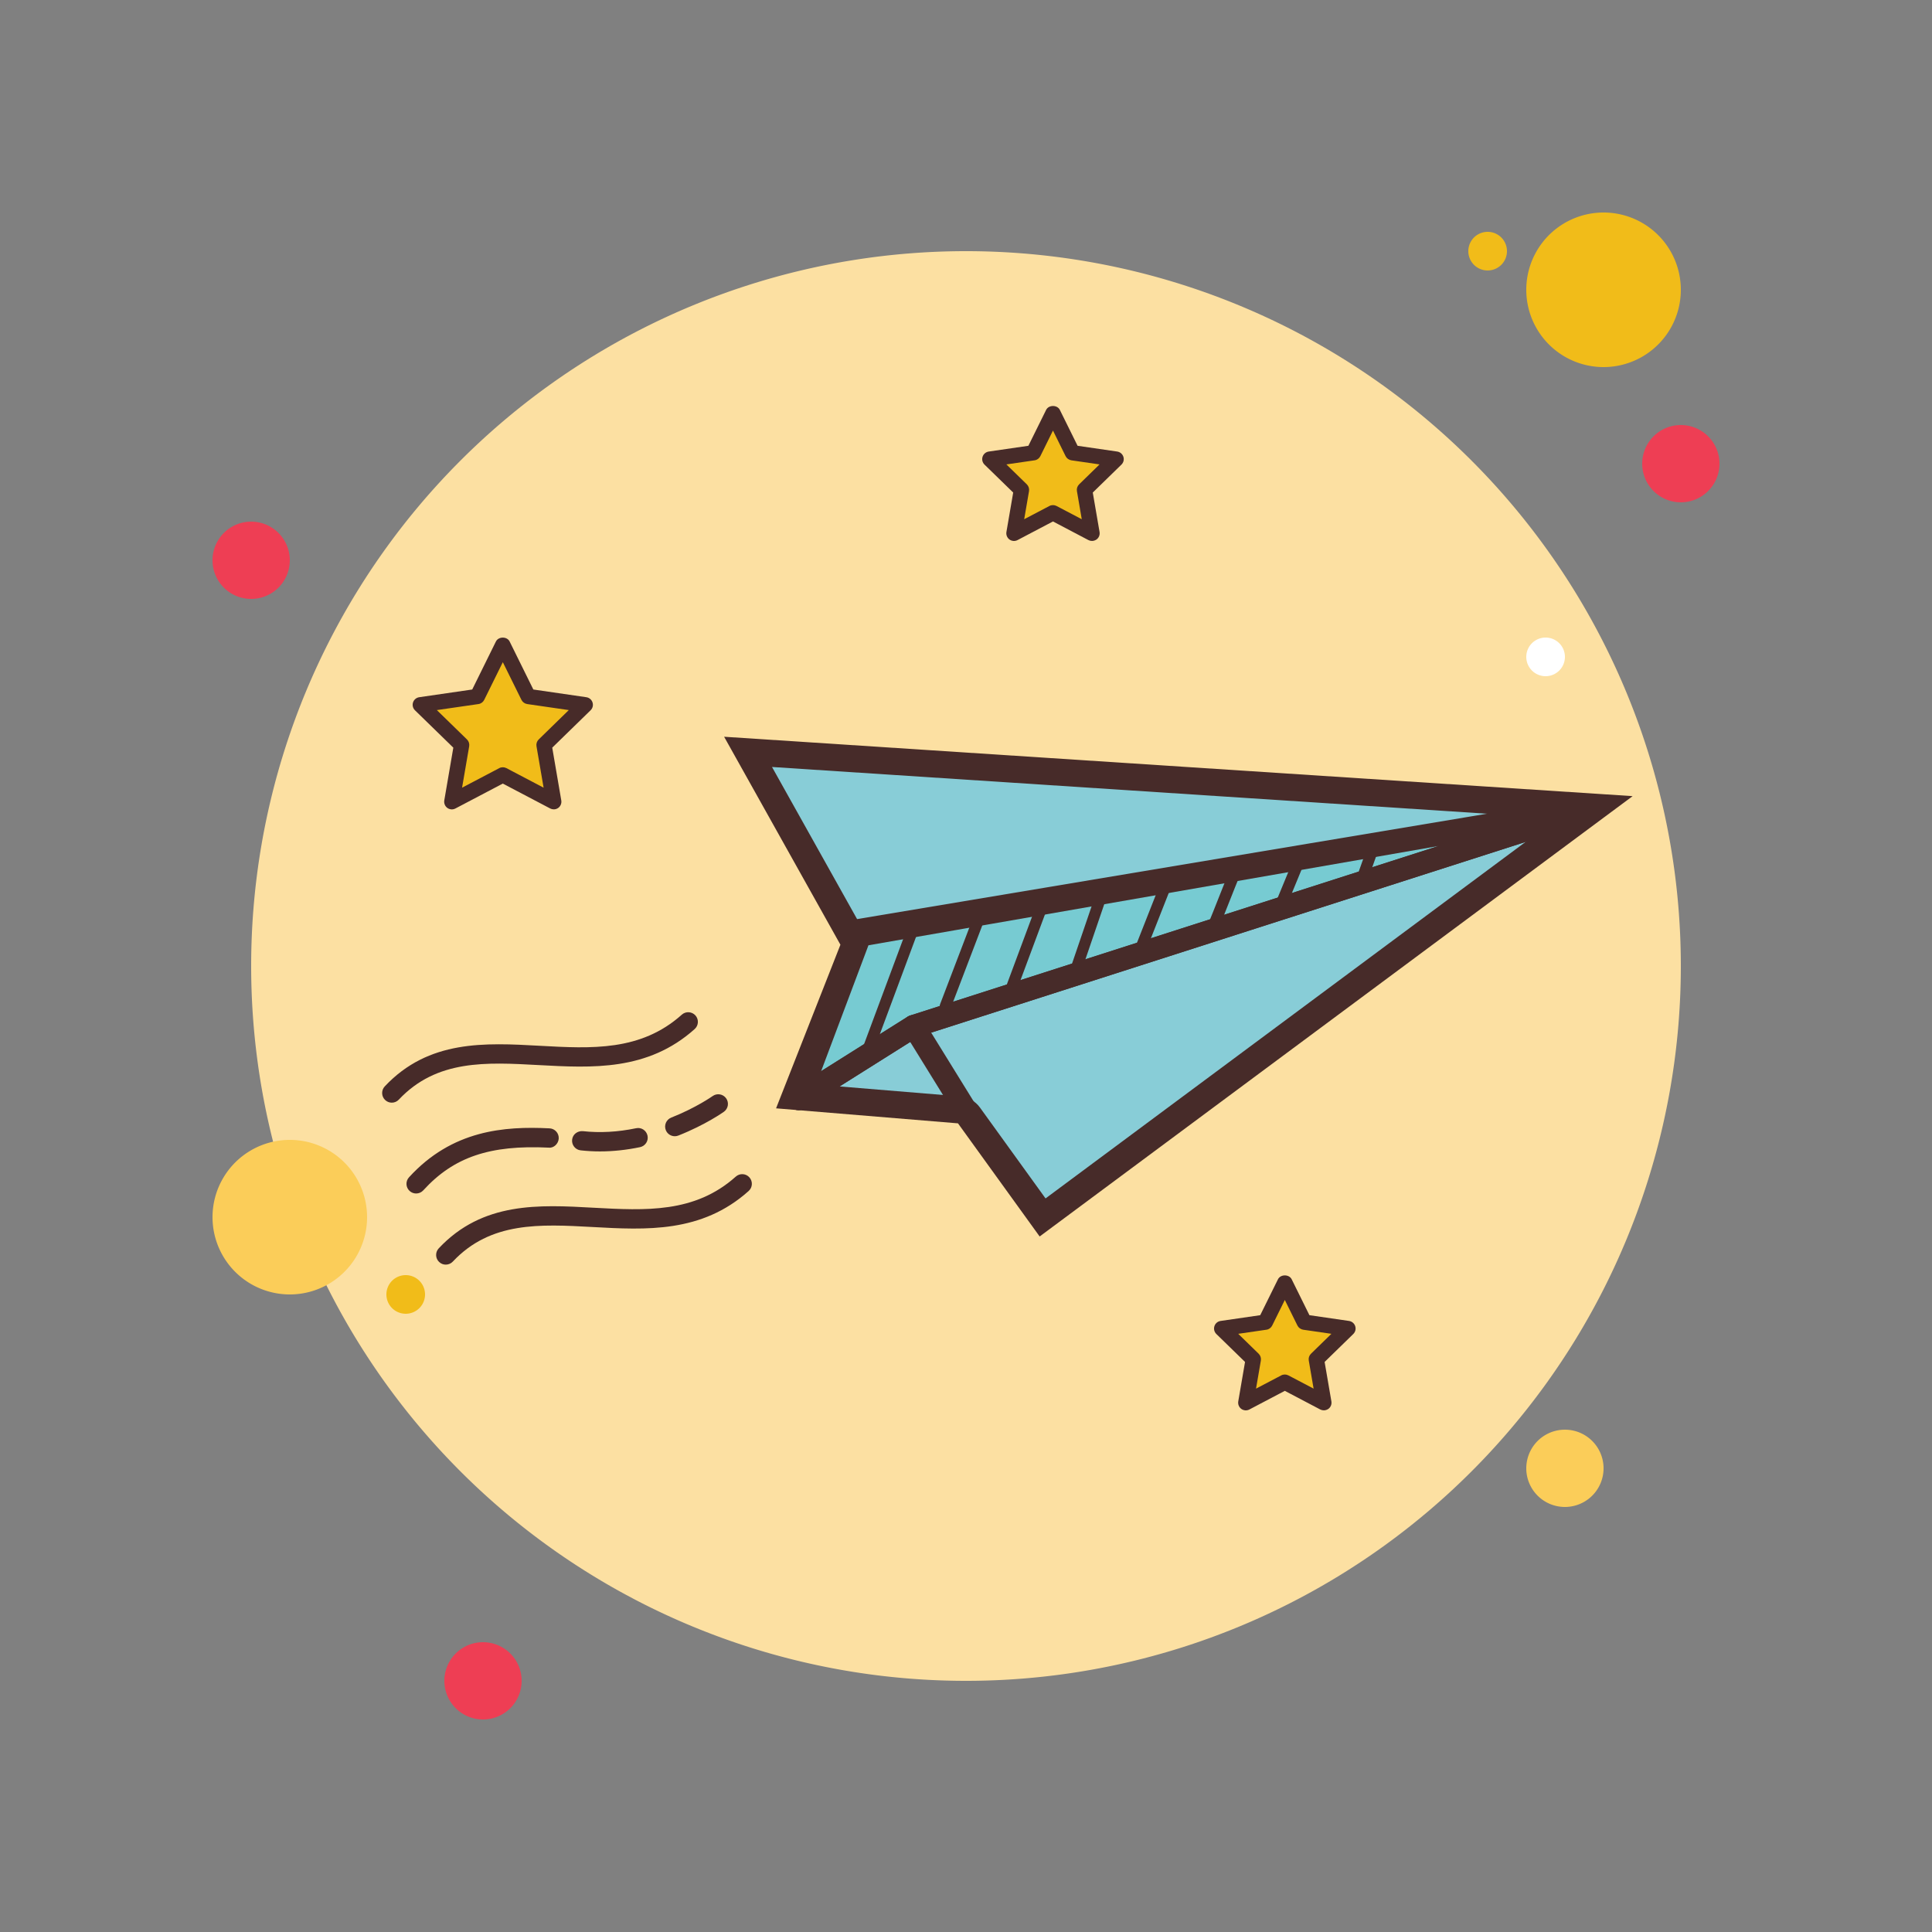 <svg xmlns="http://www.w3.org/2000/svg"  viewBox="0 0 100 100" width="100px" height="100px"><rect x="0" y="0" width="100" height="100" fill="#808080" stroke="none"/><path fill="#ee3e54" d="M13 27A2 2 0 1 0 13 31A2 2 0 1 0 13 27Z"/><path fill="#f1bc19" d="M77 12A1 1 0 1 0 77 14A1 1 0 1 0 77 12Z"/><path fill="#fce0a2" d="M50 13A37 37 0 1 0 50 87A37 37 0 1 0 50 13Z"/><path fill="#f1bc19" d="M83 11A4 4 0 1 0 83 19A4 4 0 1 0 83 11Z"/><path fill="#ee3e54" d="M87 22A2 2 0 1 0 87 26A2 2 0 1 0 87 22Z"/><path fill="#fbcd59" d="M81 74A2 2 0 1 0 81 78 2 2 0 1 0 81 74zM15 59A4 4 0 1 0 15 67 4 4 0 1 0 15 59z"/><path fill="#ee3e54" d="M25 85A2 2 0 1 0 25 89A2 2 0 1 0 25 85Z"/><path fill="#f1bc19" d="M21 66A1 1 0 1 0 21 68A1 1 0 1 0 21 66Z"/><path fill="#fff" d="M80 33A1 1 0 1 0 80 35A1 1 0 1 0 80 33Z"/><g><path fill="#f1bc19" d="M66.501 66.39L67.51 68.436 69.766 68.763 68.134 70.355 68.519 72.602 66.501 71.54 64.483 72.602 64.868 70.355 63.236 68.763 65.492 68.436z"/><path fill="#472b29" d="M68.52,72.999c-0.064,0-0.126-0.015-0.185-0.045l-1.833-0.964l-1.833,0.964 c-0.134,0.071-0.295,0.059-0.419-0.029c-0.121-0.088-0.183-0.239-0.158-0.389l0.351-2.042l-1.484-1.445 c-0.109-0.107-0.147-0.263-0.101-0.407s0.17-0.248,0.32-0.27l2.051-0.298l0.918-1.857c0.133-0.27,0.579-0.27,0.711,0l0.918,1.857 l2.05,0.298c0.15,0.023,0.273,0.126,0.32,0.27s0.008,0.302-0.101,0.407l-1.483,1.445l0.351,2.042 c0.025,0.15-0.035,0.301-0.158,0.389C68.683,72.973,68.601,72.999,68.52,72.999z M66.501,71.144c0.064,0,0.127,0.015,0.185,0.045 l1.306,0.686l-0.25-1.454c-0.023-0.129,0.02-0.26,0.115-0.353l1.056-1.03l-1.46-0.212c-0.128-0.019-0.24-0.101-0.298-0.217 l-0.653-1.323l-0.653,1.323c-0.058,0.117-0.169,0.199-0.298,0.217l-1.461,0.212l1.057,1.03c0.094,0.092,0.136,0.222,0.115,0.353 l-0.25,1.454l1.306-0.686C66.374,71.159,66.438,71.144,66.501,71.144z"/></g><g><path fill="#f1bc19" d="M54.501 21.39L55.51 23.436 57.766 23.763 56.134 25.355 56.519 27.602 54.501 26.54 52.483 27.602 52.868 25.355 51.236 23.763 53.492 23.436z"/><path fill="#472b29" d="M56.52,27.999c-0.064,0-0.126-0.015-0.185-0.045l-1.833-0.964l-1.833,0.964 c-0.134,0.071-0.295,0.059-0.419-0.029c-0.121-0.088-0.183-0.239-0.158-0.389l0.351-2.042l-1.484-1.445 c-0.109-0.107-0.147-0.263-0.101-0.407c0.047-0.144,0.17-0.248,0.32-0.27l2.051-0.298l0.918-1.857c0.133-0.27,0.579-0.27,0.711,0 l0.918,1.857l2.05,0.298c0.15,0.023,0.273,0.126,0.32,0.27c0.047,0.144,0.008,0.302-0.101,0.407l-1.483,1.445l0.351,2.042 c0.025,0.15-0.035,0.301-0.158,0.389C56.683,27.973,56.601,27.999,56.52,27.999z M54.501,26.144c0.064,0,0.127,0.015,0.185,0.045 l1.306,0.686l-0.25-1.454c-0.023-0.129,0.02-0.26,0.115-0.353l1.056-1.03l-1.46-0.212c-0.128-0.019-0.24-0.101-0.298-0.217 l-0.653-1.323l-0.653,1.323c-0.058,0.117-0.169,0.199-0.298,0.217l-1.461,0.212l1.057,1.03c0.094,0.092,0.136,0.222,0.115,0.353 l-0.25,1.454l1.306-0.686C54.374,26.159,54.438,26.144,54.501,26.144z"/></g><g><path fill="#f1bc19" d="M26.027 33.377L27.345 36.05 30.294 36.477 28.16 38.558 28.664 41.496 26.027 40.108 23.388 41.496 23.892 38.558 21.758 36.477 24.707 36.05z"/><path fill="#472b29" d="M28.664,41.892c-0.064,0-0.126-0.015-0.185-0.045l-2.454-1.289l-2.452,1.289 c-0.135,0.071-0.296,0.059-0.419-0.029c-0.121-0.088-0.183-0.239-0.158-0.389l0.468-2.73l-1.985-1.934 c-0.109-0.107-0.147-0.263-0.101-0.407c0.047-0.143,0.17-0.248,0.32-0.27l2.744-0.399l1.226-2.484c0.133-0.27,0.579-0.27,0.711,0 l1.227,2.484l2.743,0.399c0.15,0.023,0.273,0.126,0.32,0.27s0.008,0.302-0.101,0.407l-1.984,1.934l0.468,2.73 c0.025,0.15-0.035,0.301-0.158,0.389C28.828,41.866,28.747,41.892,28.664,41.892z M26.026,39.713c0.064,0,0.126,0.015,0.185,0.045 l1.926,1.012l-0.368-2.144c-0.023-0.129,0.02-0.26,0.115-0.353l1.557-1.519l-2.153-0.312c-0.128-0.019-0.24-0.101-0.298-0.217 l-0.964-1.951l-0.963,1.951c-0.058,0.117-0.169,0.199-0.298,0.217l-2.154,0.312l1.559,1.519c0.094,0.092,0.136,0.222,0.115,0.353 l-0.368,2.144l1.925-1.012C25.898,39.727,25.963,39.713,26.026,39.713z"/></g><g><path fill="#88cdd7" d="M50.153,57.734c-0.12-0.166-0.306-0.271-0.51-0.288l-8.478-0.699l2.986-7.593 c0.077-0.195,0.062-0.414-0.041-0.598l-5.391-9.64l43.838,2.865L53.964,63.015L50.153,57.734z"/><path fill="#472b29" d="M39.959,39.699l40.651,2.657L54.117,62.03l-3.396-4.705c-0.24-0.332-0.612-0.542-1.02-0.576 l-7.539-0.622l2.641-6.716c0.154-0.39,0.124-0.829-0.081-1.196L39.959,39.699 M37.48,38.134l6.02,10.765l-3.331,8.468 l9.416,0.777L53.812,64l30.693-22.792L37.48,38.134L37.48,38.134z"/><path fill="#77cbd2" d="M41.336 56.873L47.302 53.12 82.738 41.75 44.52 48.407z"/><path fill="#472b29" d="M40.966,57.329c-0.197-0.16-0.268-0.426-0.179-0.662L43.97,48.2 c0.073-0.196,0.244-0.337,0.449-0.373l38.218-6.657c0.309-0.054,0.6,0.139,0.673,0.439c0.073,0.301-0.099,0.606-0.392,0.7 L47.551,53.656l-5.902,3.716c-0.128,0.08-0.278,0.107-0.42,0.08C41.134,57.434,41.042,57.393,40.966,57.329z M44.951,48.928 l-2.45,6.517l4.486-2.824c0.043-0.026,0.087-0.046,0.135-0.061l27.333-8.77L44.951,48.928z"/><path fill="#472b29" d="M41.229,57.452c0.14,0.026,0.289,0.001,0.42-0.08l5.902-3.716l35.366-11.346 c0.294-0.094,0.465-0.399,0.392-0.699c-0.072-0.299-0.361-0.494-0.669-0.442l-38.635,6.463c-0.321,0.053-0.537,0.357-0.483,0.678 c0.052,0.321,0.353,0.538,0.678,0.483l30.63-5.125l-27.71,8.891c-0.047,0.015-0.092,0.036-0.135,0.061l-5.965,3.754 c-0.275,0.174-0.358,0.537-0.184,0.812C40.929,57.332,41.073,57.423,41.229,57.452z"/><path fill="#472b29" d="M50.202 58.563c.139.026.287.001.417-.079.276-.171.361-.533.19-.81l-3.008-4.866c-.173-.275-.534-.361-.81-.19s-.361.533-.19.81l3.008 4.866C49.901 58.44 50.045 58.534 50.202 58.563zM54.216 46.984c-.567 1.521-1.132 3.044-1.699 4.565-.132.354-.66.096-.529-.257.567-1.521 1.132-3.044 1.699-4.565C53.819 46.374 54.348 46.632 54.216 46.984L54.216 46.984zM57.313 46.34c-.484 1.416-.967 2.83-1.45 4.246-.122.357-.651.098-.529-.257.484-1.416.967-2.83 1.45-4.246C56.905 45.727 57.434 45.986 57.313 46.34L57.313 46.34zM60.688 45.728c-.497 1.263-.995 2.525-1.492 3.789-.139.351-.668.094-.529-.257.497-1.263.995-2.525 1.492-3.789C60.297 45.12 60.826 45.378 60.688 45.728L60.688 45.728zM64.251 45.125c-.428 1.034-.823 2.081-1.251 3.114-.145.35-.674.092-.529-.257.428-1.034.823-2.081 1.251-3.114C63.866 44.519 64.396 44.776 64.251 45.125L64.251 45.125zM67.551 44.57c-.336.814-.671 1.627-1.007 2.44-.145.35-.674.092-.529-.257.336-.814.671-1.627 1.007-2.44C67.166 43.962 67.695 44.219 67.551 44.57L67.551 44.57zM71.36 43.953c-.214.601-.426 1.201-.64 1.802-.127.356-.656.097-.529-.257.214-.601.426-1.201.64-1.802C70.956 43.34 71.485 43.599 71.36 43.953L71.36 43.953zM51.02 47.436c-.611 1.599-1.221 3.199-1.832 4.798-.135.353-.664.095-.529-.257.611-1.599 1.221-3.199 1.832-4.798C50.625 46.826 51.154 47.083 51.02 47.436L51.02 47.436z"/><g><path fill="#472b29" d="M47.635,47.901c-0.797,2.143-1.594,4.284-2.392,6.427c-0.132,0.354-0.66,0.096-0.529-0.257 c0.797-2.143,1.594-4.284,2.392-6.427C47.237,47.29,47.766,47.548,47.635,47.901L47.635,47.901z"/></g></g><g><path fill="#472b29" d="M21.539 61.775c-.121 0-.241-.043-.337-.131-.204-.186-.219-.502-.033-.706 2.229-2.444 4.931-2.653 7.276-2.535.276.014.488.248.475.524-.014.274-.262.51-.524.474-3.041-.147-4.917.488-6.487 2.211C21.81 61.721 21.675 61.775 21.539 61.775zM31.052 59.597c-.336 0-.669-.019-.997-.055-.274-.03-.472-.277-.442-.552s.272-.46.552-.442c.882.098 1.812.046 2.759-.151.269-.06.535.116.592.387s-.117.535-.387.592C32.427 59.522 31.732 59.597 31.052 59.597zM34.927 58.811c-.199 0-.387-.119-.465-.315-.102-.257.024-.548.281-.649 1.295-.513 2.135-1.109 2.143-1.115.225-.16.537-.109.698.115.161.224.11.536-.114.697-.038.026-.941.671-2.358 1.232C35.051 58.8 34.989 58.811 34.927 58.811zM23.073 65.457c-.123 0-.246-.045-.342-.136-.201-.188-.211-.505-.022-.707 2.273-2.421 5.195-2.259 8.015-2.102 2.692.145 5.237.288 7.359-1.61.206-.185.522-.168.706.038.184.206.167.522-.039.706-2.431 2.177-5.305 2.018-8.081 1.864-2.713-.148-5.277-.291-7.231 1.789C23.339 65.404 23.207 65.457 23.073 65.457zM20.279 57.074c-.123 0-.246-.045-.342-.136-.201-.188-.211-.505-.022-.707 2.273-2.419 5.192-2.257 8.015-2.102 2.695.149 5.237.29 7.359-1.609.205-.185.522-.166.706.038.184.206.167.522-.039.706-2.431 2.176-5.304 2.015-8.082 1.864-2.709-.149-5.275-.292-7.231 1.788C20.545 57.021 20.413 57.074 20.279 57.074z"/></g></svg>